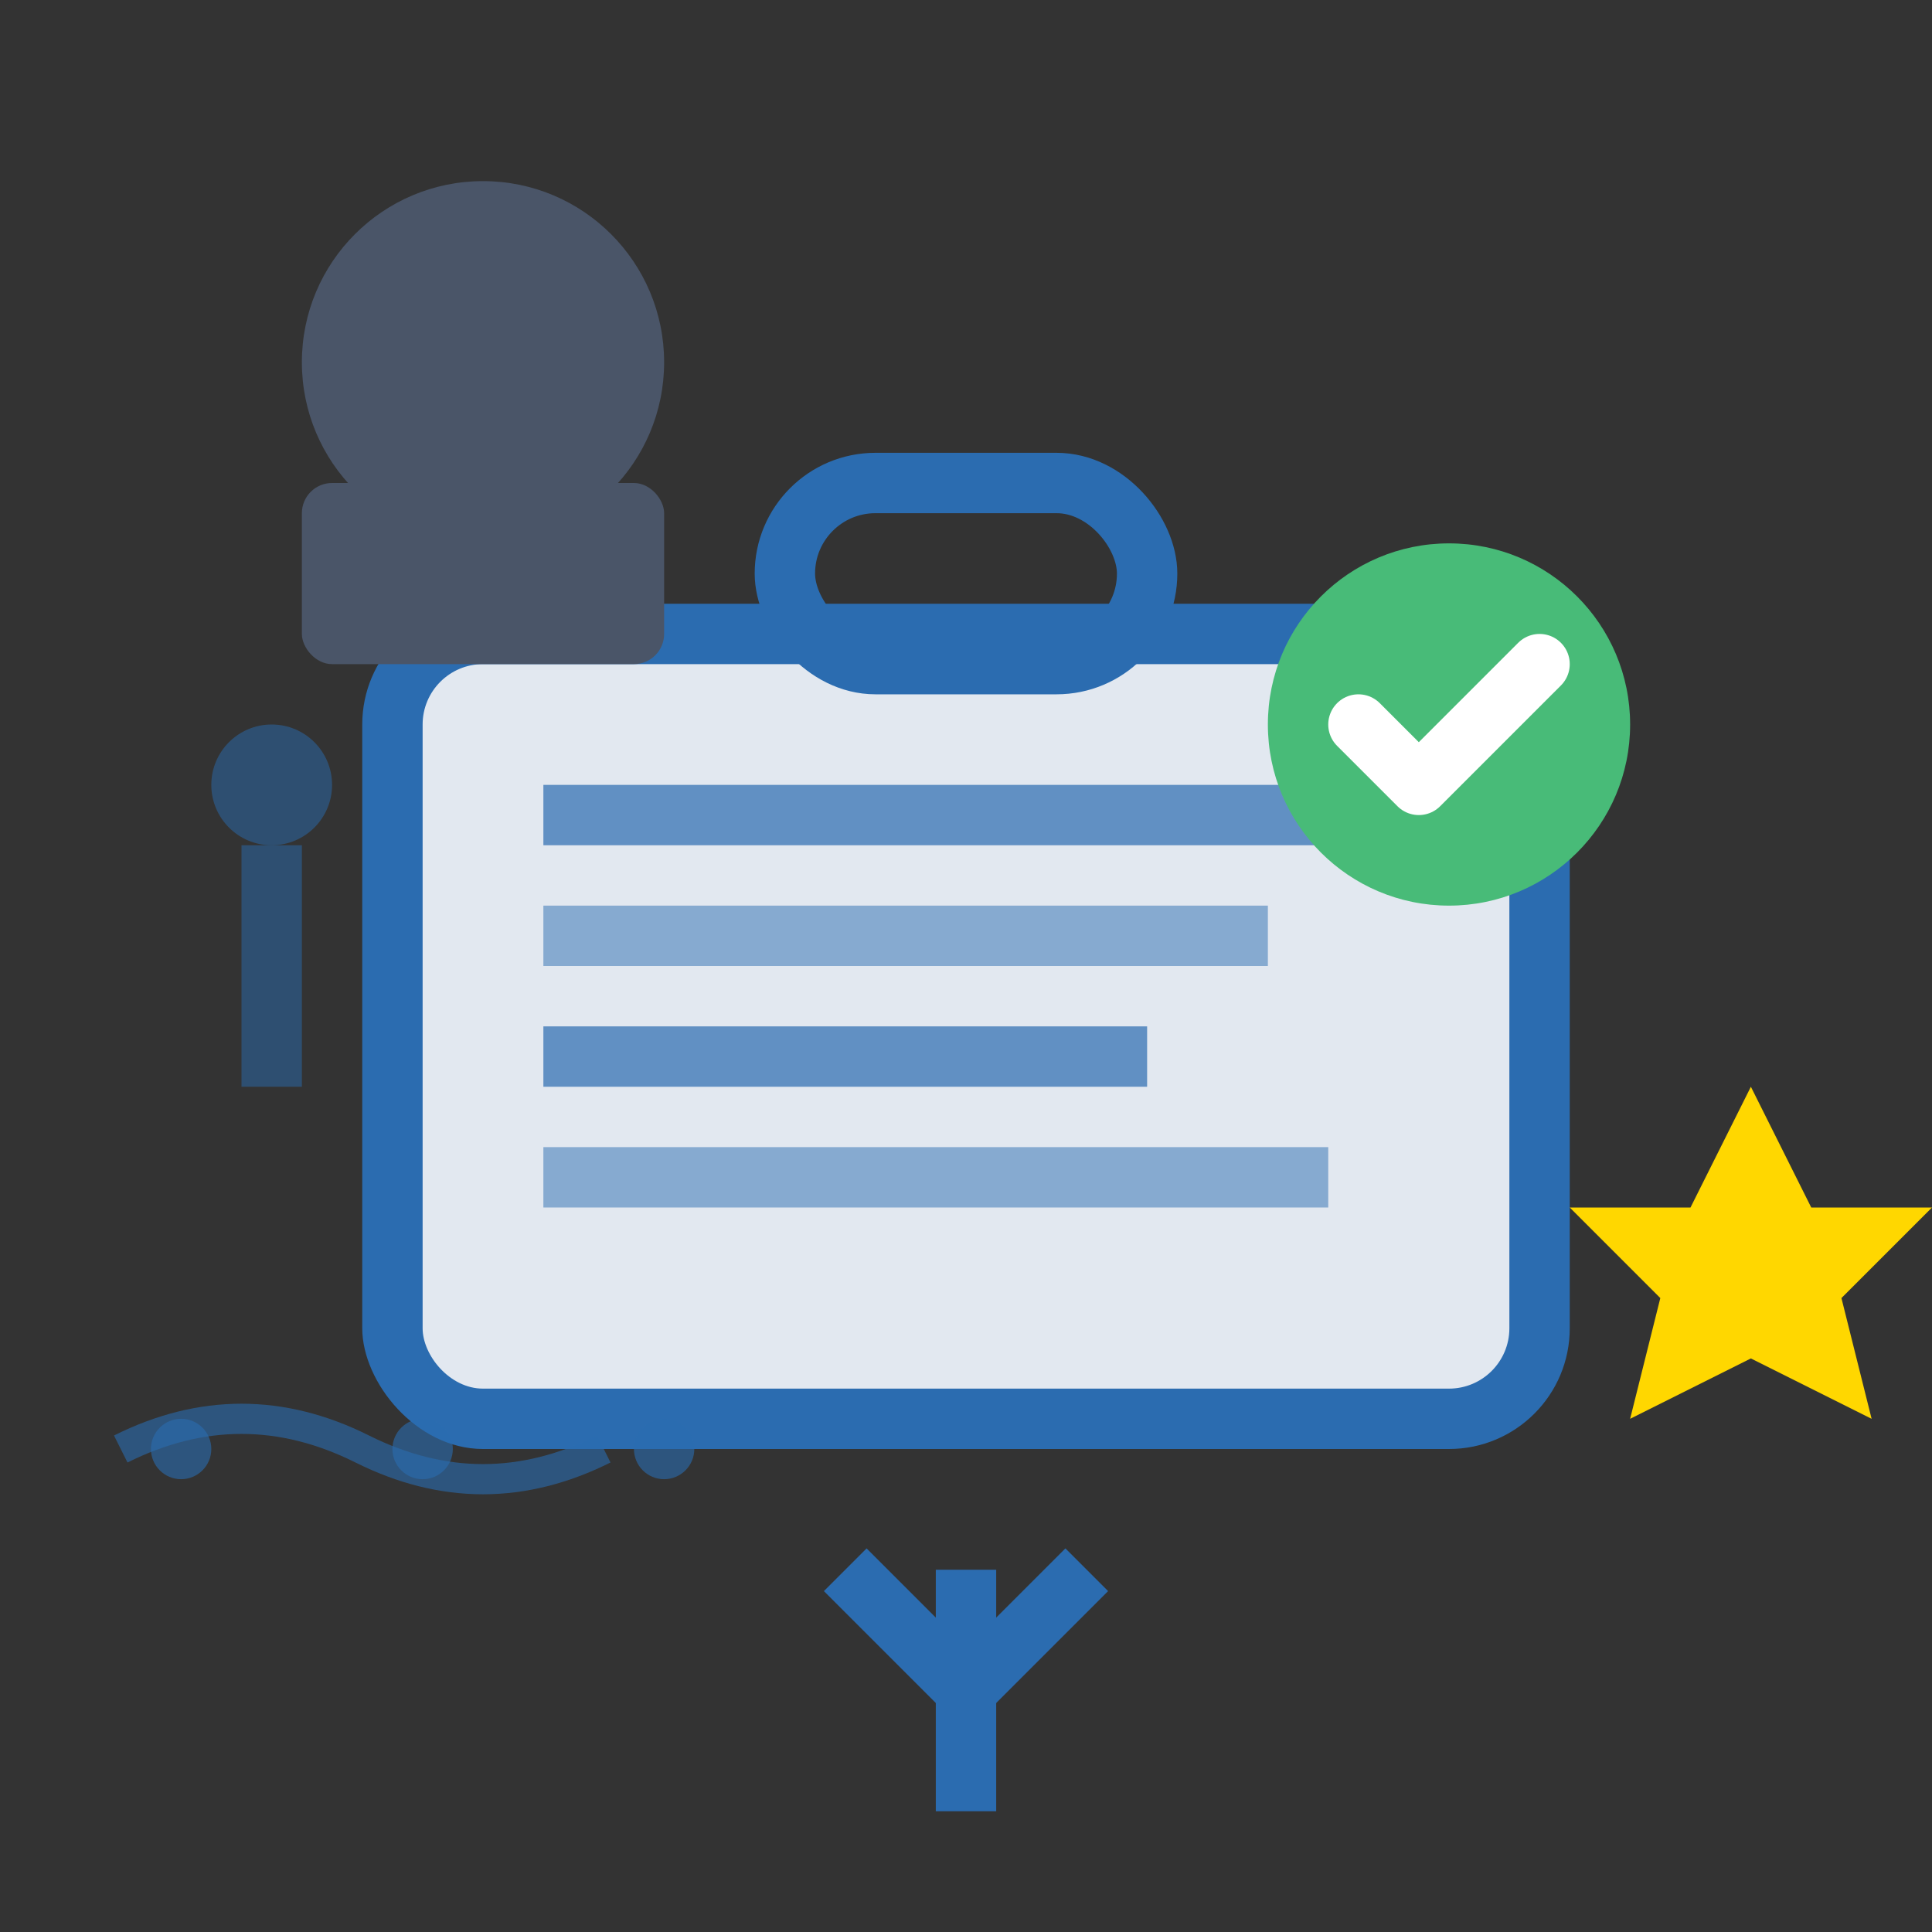 <svg width="64" height="64" viewBox="0 0 64 64" fill="none" xmlns="http://www.w3.org/2000/svg">
  <rect x="0" y="0" width="64" height="64" fill="#333333" stroke="none"/>
  <!-- Main service icon - briefcase/document -->
  <rect x="12" y="20" width="40" height="28" rx="4" fill="#2b6cb0"/>
  <rect x="14" y="22" width="36" height="24" rx="2" fill="#e2e8f0"/>
  
  <!-- Handle -->
  <rect x="26" y="16" width="12" height="6" rx="3" stroke="#2b6cb0" stroke-width="2" fill="none"/>
  
  <!-- Documents inside -->
  <rect x="18" y="26" width="28" height="2" fill="#2b6cb0" opacity="0.7"/>
  <rect x="18" y="30" width="24" height="2" fill="#2b6cb0" opacity="0.5"/>
  <rect x="18" y="34" width="20" height="2" fill="#2b6cb0" opacity="0.7"/>
  <rect x="18" y="38" width="26" height="2" fill="#2b6cb0" opacity="0.5"/>
  
  <!-- Service badges/certifications -->
  <circle cx="48" cy="24" r="6" fill="#48bb78"/>
  <path d="M45 24l2 2 4-4" stroke="white" stroke-width="2" stroke-linecap="round" stroke-linejoin="round" fill="none"/>
  
  <!-- Expert consultation icon -->
  <circle cx="16" cy="12" r="6" fill="#4a5568"/>
  <rect x="10" y="16" width="12" height="6" rx="1" fill="#4a5568"/>
  
  <!-- Service arrows indicating process flow -->
  <path d="M28 52L32 56l4-4" stroke="#2b6cb0" stroke-width="2" fill="none"/>
  <path d="M32 52v8" stroke="#2b6cb0" stroke-width="2" fill="none"/>
  
  <!-- Quality indicators -->
  <polygon points="56,40 58,36 60,40 64,40 61,43 62,47 58,45 54,47 55,43 52,40" fill="#ffd700"/>
  
  <!-- Service coverage (European map outline) -->
  <path d="M4 48Q8 46 12 48Q16 50 20 48" stroke="#2b6cb0" stroke-width="1" fill="none" opacity="0.6"/>
  <circle cx="6" cy="48" r="1" fill="#2b6cb0" opacity="0.6"/>
  <circle cx="14" cy="48" r="1" fill="#2b6cb0" opacity="0.6"/>
  <circle cx="22" cy="48" r="1" fill="#2b6cb0" opacity="0.6"/>
  
  <!-- Professional tools -->
  <rect x="8" y="28" width="2" height="8" fill="#2b6cb0" opacity="0.5"/>
  <circle cx="9" cy="26" r="2" fill="#2b6cb0" opacity="0.5"/>
</svg>

